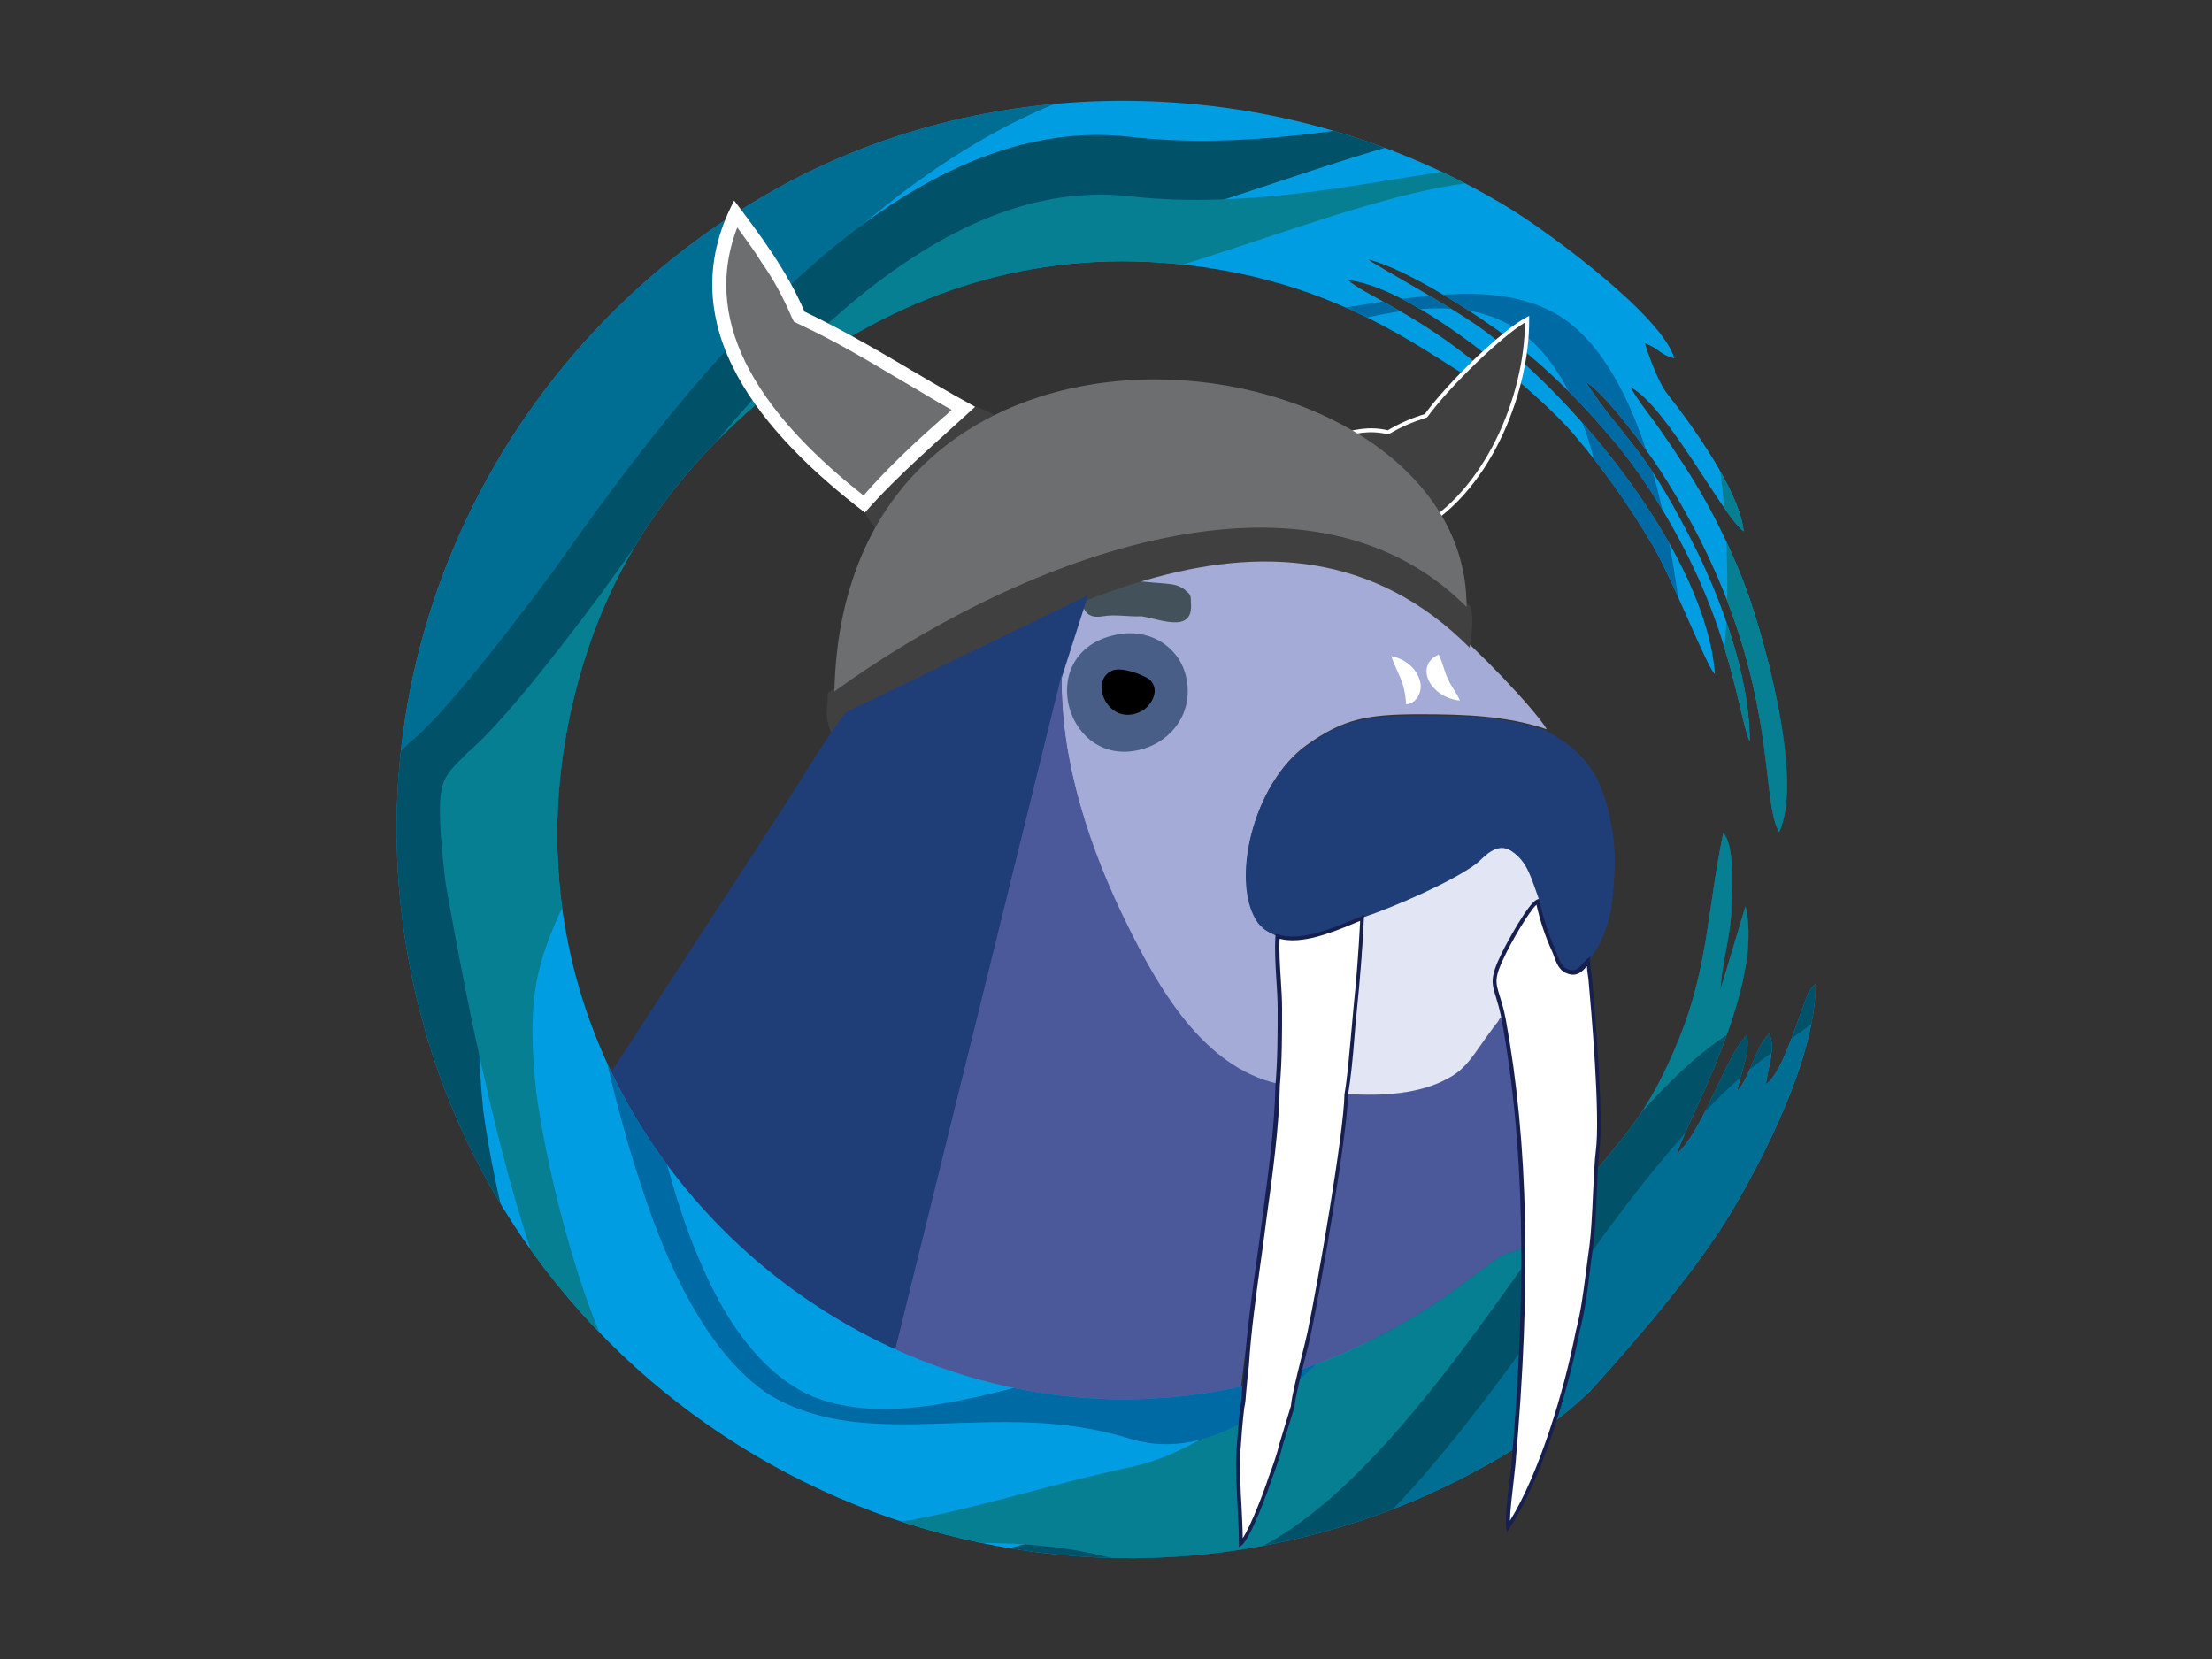 <?xml version="1.0" encoding="utf-8"?> <svg xmlns="http://www.w3.org/2000/svg" xmlns:xlink="http://www.w3.org/1999/xlink" version="1.0" id="Слой_1" x="0px" y="0px" viewBox="0 0 1000 750" style="enable-background:new 0 0 1000 750;" xml:space="preserve"><rect x="0" y="0" width="1000" height="750" fill="#333333" stroke="none"/> <style type="text/css"> .st0{fill-rule:evenodd;clip-rule:evenodd;fill:#4B599B;} .st1{fill-rule:evenodd;clip-rule:evenodd;fill:#A3ABD6;} .st2{fill-rule:evenodd;clip-rule:evenodd;fill:#1F3E77;} .st3{fill-rule:evenodd;clip-rule:evenodd;fill:#E2E5F3;} .st4{fill-rule:evenodd;clip-rule:evenodd;fill:#3755A5;} .st5{fill-rule:evenodd;clip-rule:evenodd;fill:#485E87;} .st6{fill-rule:evenodd;clip-rule:evenodd;fill:#43525A;} .st7{fill-rule:evenodd;clip-rule:evenodd;fill:#000001;} .st8{fill-rule:evenodd;clip-rule:evenodd;fill:#FFFFFF;} .st9{fill-rule:evenodd;clip-rule:evenodd;fill:#404041;} .st10{clip-path:url(#SVGID_00000112612898526560672210000005347947502910143397_);} .st11{clip-path:url(#SVGID_00000163780019508010160020000018152133873690310071_);} .st12{clip-path:url(#SVGID_00000137811071879789871080000000162863016175133330_);} .st13{fill:#009DE2;} .st14{fill:#006D93;} .st15{fill:#015268;} .st16{fill:#077F93;} .st17{fill:#006AA5;} .st18{fill:#171F4F;} .st19{fill:#FFFFFF;} .st20{fill-rule:evenodd;clip-rule:evenodd;fill:#6D6E70;} </style> <g> <g> <path class="st0" d="M609.1,494.6c-0.3,18.1-12.3,86.7-16.7,107.5c-1.7,8.5-6.8,25.9-7.5,33.5c39.3-9.6,74.8-24.2,103.4-49.5 c32.1-27.7-1.4-84.7-8.5-125.6c-2-1-1.7-0.3-3.1,1.7c-1.4,1.7-1.7,2.4-3.1,4.1c-6.8,9.6-10.6,16.4-19.1,21.2 C642.2,494.3,624.8,495.6,609.1,494.6z"></path> </g> <g> <path class="st1" d="M483.1,290.8l-3.1,14.7c-1,39.9,14,81.6,29,112c14.7,30,35.2,65.6,68.6,73.1c0.7-11.6,1-22.9,1-34.5 c0-10.2-2-23.2-1-32.8c-4.8-2.4-5.8-2.4-8.5-6.5c-13-17.8-2.7-62.8,21.9-80.2c16.4-11.6,27-13.7,50.9-13.7 c20.5,0,39.3,0.7,57.4,6.8c-5.8-9.6-33.8-38.6-43.4-45.7c-4.4-3.4-7.9-6.5-12.3-9.6l-14.3-8.2c-11.3-4.8-20.1-8.2-32.4-11.6 C567.8,248.5,494.7,231.4,483.1,290.8z"></path> </g> <g> <path class="st2" d="M577.7,423.3c11.6,3.8,28.3-4.1,38.6-8.5c13.7-4.4,40.6-16,50.9-23.9c3.4-2.7,9.6-10.2,16-5.5 c7.2,4.8,8.9,13,12.3,21.9c1.7,7.9,4.4,15,7.2,22.2c1.4,3.1,2.4,7.9,5.8,9.2c5.5,2,7.5-2.7,9.9-4.4c2.4-4.1,4.8-6.8,6.5-11.6 c1.7-4.4,3.4-9.2,3.8-14.3c1.4-11.6,2-23.2,0-34.1c-4.1-23.9-11.9-34.1-29.7-44c-18.4-6.5-37.2-6.8-57.4-6.8 c-23.6,0-34.5,2-50.9,13.7c-24.6,17.4-34.8,62.5-21.9,80.2C571.9,420.9,572.9,420.9,577.7,423.3z"></path> </g> <g> <path class="st3" d="M616.3,414.7c-0.3,13.3-1.7,27-3.1,40.6c-1.4,13-2,26.6-4.1,39.3c15.7,1,33.1,0,45.7-7.2 c8.5-4.4,11.9-11.6,19.1-21.2c1.4-2,1.7-2.4,3.1-4.1c1.4-2,1-2.7,3.1-1.7c-3.4-16-7.5-14.7,0.3-30c2.4-4.8,11.9-22.2,15.4-23.6 c-3.4-9.2-5.1-17.1-12.3-21.9c-6.8-4.8-12.6,2.7-16,5.5C656.5,398.7,629.6,410.3,616.3,414.7z"></path> </g> <g> <path class="st4" d="M400.8,298.6l88.1-27.7c0.3-11.9,16-9.9,26.3-7.9c4.8-3.1,17.1-5.8,23.2-7.9c5.5-1.7,19.8-5.5,23.6-7.5 c-3.1-2-33.8-3.4-46.4-3.4h-5.1c-35.2,2-72.4,16.7-95.9,40.6C410,289.4,405.3,293.9,400.8,298.6z"></path> </g> <g> <path class="st5" d="M502.6,287.4c-35.5,9.2-20.1,61.1,14,51.2c12.3-3.4,23.6-16,19.5-33.1C533,292.5,519.3,282.9,502.6,287.4z"></path> </g> <g> <path class="st6" d="M515.2,262.8c-10.2-2-25.9-4.1-26.3,7.9c0.7,6.5,3.8,8.9,9.6,7.9c6.1-1,11.6,0.3,17.4,0 c7.9,1,23.6,8.2,22.5-5.8c0-4.8-0.7-4.1-3.1-6.5C530.9,263.5,529.2,264.2,515.2,262.8z"></path> </g> <g> <path class="st7" d="M502.9,303.1c-11.3,4.8-1.4,26.6,13.7,18.1c3.8-2.4,8.2-9.2,3.1-14C516.9,305.1,507.4,301.4,502.9,303.1z"></path> </g> <g> <path class="st8" d="M635.7,318.4c4.8-0.3,8.5-6.5,5.5-12.6c-2-4.4-6.1-7.9-12.3-9.2C632,305.1,635,307.9,635.7,318.4z"></path> </g> <g> <path class="st8" d="M660,316.7c-1.4-3.4-3.8-6.1-5.5-9.9c-1.7-3.8-2.4-7.5-4.1-10.9C639.1,301,646.6,315.4,660,316.7z"></path> </g> <g> <path class="st9" d="M375.6,331.1c-3.1-9.2-1.4-8.2-1.4-17.8c83-58.7,213-114.4,290.9-38.9c1,6.1,0.3,11.3-0.7,18.4 C577.3,205.4,457.2,286,375.6,331.1z"></path> </g> <g> <path class="st9" d="M402.9,244.4c-6.1-4.1-7.9-5.5-12.3-13.3c14.7-17.1,31.4-32.8,50.2-47.5c8.2,3.4,10.2,4.1,17.1,11.6 C438,204.1,415.5,221.5,402.9,244.4z"></path> </g> <g> <g> <defs> <ellipse id="SVGID_1_" cx="522" cy="372" rx="276.9" ry="266.3"></ellipse> </defs> <clipPath id="SVGID_00000061429516688410155940000000899596273904351886_"> <use xlink:href="#SVGID_1_" style="overflow:visible;"></use> </clipPath> <g style="clip-path:url(#SVGID_00000061429516688410155940000000899596273904351886_);"> <path class="st2" d="M382.7,321.9l-0.3,0.3c0,0.3-0.3,0.3-0.3,0.3c-6.8,7.9-22.9,34.8-29.4,44.7l-90.8,139.6l133.8,107.5 c2.7,2.4,4.4,3.8,6.8,5.8l77.8-314.8l11.6-36.2L382.7,321.9z"></path> </g> </g> </g> <g> <g> <defs> <ellipse id="SVGID_00000101095147528256479410000005239466103944789949_" cx="521.7" cy="371.7" rx="276.9" ry="266.3"></ellipse> </defs> <clipPath id="SVGID_00000173157478113619593800000008702835594373516431_"> <use xlink:href="#SVGID_00000101095147528256479410000005239466103944789949_" style="overflow:visible;"></use> </clipPath> <g style="clip-path:url(#SVGID_00000173157478113619593800000008702835594373516431_);"> <path class="st0" d="M402.2,620.3l62.1,16c15.4,13.3,44,2.4,60.4,1.4c7.5-0.3,16.4,2,26.3-1l9.2-1.4 c1.7-20.8,8.5-60.8,10.9-81.6c2.4-20.1,6.1-43.7,6.5-63.8c-33.5-7.5-53.9-43-68.6-73.1c-15-30.4-30-72-29-112L402.2,620.3z"></path> </g> </g> </g> <g> <g> <defs> <path id="SVGID_00000180365698346969920080000009392226598357486775_" d="M779.1,376.5c-7.2,34.1-6.8,60.4-19.8,92.5 c-14,34.8-24.6,43.4-43.4,67.3c-27,34.1-29.4,27-38.6,32.4l-24.2,17.8C451,723.7,198.4,532.2,261.9,306.2 c15.7-56.3,47.1-97.6,90.1-131.8c47.5-37.2,103.8-59.1,167.3-56c93.2,4.8,135.2,51.6,161.1,60.8c-2.4-8.2-9.6-12.3-15.7-17.1 c-27-21.5-48.1-29-55.3-35.5c31.1,3.4,87.4,52.6,101.7,69.3c13.3,15.7,24.2,30.7,36.2,50.9c9.6,16.7,24.2,54.6,28,58 c-4.1-53.3-61.5-123.3-103.4-154.7c-15-11.3-51.2-30.7-53.3-32.8c18.1,4.4,51.6,26.6,63.2,35.5c18.8,14.7,33.5,29.4,48.8,47.8 c13.3,16,27,38.2,37.2,60.8c16,35.5,19.1,64.5,23.2,73.7c0-31.4-14.7-68.6-27-92.2c-22.2-43.4-31.1-45.4-47.1-70.3 c8.2,4.8,27,29.7,33.8,40.3c55.7,86.4,44,147.1,53.6,163.2c11.6-24.6-8.2-93.5-16.7-114.7c-10.9-27-21.2-44.4-37.2-67.3 c-4.8-6.8-9.6-12.6-13.3-19.1c16.7,8.9,41.7,58.4,51.2,65.2c-2-18.4-23.2-47.8-34.5-62.1c-3.8-4.8-7.9-15.7-10.2-22.9 c6.8,2.4,6.5,5.1,13.3,6.8c-5.1-18.8-55.7-56.3-74.1-67.6C580.8,32,450,29.6,350,85.9c-131.4,73.7-201.4,228.4-157.7,380.3 C244.8,649.6,449.3,755.1,635.4,680c32.1-13,68.3-34.5,86-53.9c19.8-21.9,46.8-53.6,61.5-78.5c14-23.6,37.9-69.3,37.9-102.8 c-1.7,1.7-1,0.7-2.4,2.7c-1,1.4-1,1.4-1.7,3.4l-6.5,17.8c-3.1,7.9-6.8,17.8-11.9,21.5c0.7-6.5,4.8-17.4,1.4-22.9 c-6.5,6.8-8.2,19.1-14.3,25.9c1.4-8.5,5.8-16.4,4.4-25.3c-8.9,7.9-19.5,42.7-31.8,53.9c3.4-12.6,39.9-76.1,31.1-112l-11.3,37.6 c0.3-10.2,4.1-22.5,4.8-34.1C782.5,404.1,784.9,383.7,779.1,376.5z"></path> </defs> <clipPath id="SVGID_00000145759839792197301110000007861838499218555324_"> <use xlink:href="#SVGID_00000180365698346969920080000009392226598357486775_" style="overflow:visible;"></use> </clipPath> <g style="clip-path:url(#SVGID_00000145759839792197301110000007861838499218555324_);"> <g> <path class="st13" d="M1008.9,404.5c-8.9,86.4-30.7,88.8-60.8,112.7c-30.4,19.5-69.3,60.4-113,120.5 c-44,58.4-93.2,135.5-145.8,187.8c-52.6,53.6-108.2,82.3-166.6,67.3c-58.4-14.3-114-15.7-166.6-13.3 c-52.6,1-101.7,5.5-145.8-24.2c-44-28-83-90.1-113-184.7c-30.4-90.1-52.2-213-60.8-261.5c-8.9-76.5-3.4-72.7,15.7-92.5 c18.8-15.7,51.2-55,95.3-114.7c44-58.4,99.7-137.2,163.5-193.6c63.8-57.4,136.2-92.5,212-87.4c152.3,17.1,287.8-57.7,375.6-4.4 c44,28,76.5,95.3,95.3,198.4C1012,212.6,1017.4,347.1,1008.9,404.5z"></path> </g> <g> <path class="st14" d="M510.4,800.5C414.1,770.8,325,812.1,252,769.1c-36.5-23.2-68.6-74.8-93.9-153.3 C132.8,541,114.7,439.3,107.6,399c-7.2-63.2-2.7-60.1,13-76.5c15.7-13,42.7-45.4,79.2-94.6c72.7-103.1,185-247.9,311-233.9 c126,14.3,238.3-47.8,311-3.8c36.5,23.2,63.5,78.9,78.9,164.2c15.7,81.6,20.1,192.9,13,240.4c-7.2,71.4-25.3,73.4-50.5,93.2 c-25.3,16-57.4,50.2-93.9,99.4C695.5,690.9,606.7,830.9,510.4,800.5z M510.4,36.4C399.8,61,300.8,185.6,236.3,287 c-32.4,49.8-56.7,90.1-71,118.1c-14.3,30-19.1,48.1-13.3,101.1c5.8,39.9,21.2,110.3,43,161.8c21.9,53.6,50.2,88.1,82.6,103.8 c65.2,28,145.4-6.1,232.8-18.1c87.1-11.9,167.6-131.1,232.8-232.5c32.4-49.8,60.8-91.5,82.6-122.6 c21.9-33.1,37.2-55.7,43-114.7c5.8-45.7,1-123.3-13.3-179.9c-14.3-58.7-38.6-96.6-71-112C719.7-37,620.7,11.9,510.4,36.4z"></path> </g> <g> <path class="st15" d="M510.4,733.6c-80.2-24.9-154.7,9.9-215.8-25.9c-30.4-19.5-57.4-62.5-78.2-127.7 c-20.8-62.5-36.2-147.1-42-180.6c-6.1-52.6-2.4-50.2,10.9-63.8c13-10.6,35.5-37.9,65.9-78.9c60.4-86,154.3-206.6,259.1-194.9 c104.8,11.9,198.7-39.9,259.5-3.1c30.4,19.5,52.9,65.9,65.9,136.9c13,67.9,16.7,160.8,10.9,200.4c-6.1,59.4-21.2,61.1-42,77.5 c-21.2,13.3-47.8,41.7-78.2,83C664.7,642.4,590.7,758.9,510.4,733.6z M510.4,103.4c-89.8,25.3-170,126.7-222.6,211 c-26.3,41.3-46.1,75.8-58,101.1c-11.9,26.6-15.7,44-11.3,86.7c4.4,33.1,17.1,87.4,34.8,127.3c17.8,41.3,41,67.9,67.3,79.5 c52.9,21.2,118.5-7.2,189.8-22.5c71-15.4,136.6-112.3,189.8-196.3c26.3-41.3,49.5-77.2,67.3-104.5c17.8-29,30-50.2,34.8-97.6 c4.4-37.6,0.7-98-11.3-141.7c-11.9-45.4-31.4-74.4-58-86C680.1,38.5,599.9,78.1,510.4,103.4z"></path> </g> <g> <path class="st16" d="M510.4,706.6c-73.7-22.9-142,8.9-198.4-23.9c-28-17.8-52.6-57.4-72-117.4 c-19.1-57.4-33.1-135.5-38.6-166.3c-5.5-48.5-2-46.1,9.9-58.7c11.9-9.9,32.8-34.8,60.8-72.4c55.7-78.9,142-189.8,238.3-179.2 c96.6,10.9,182.7-36.5,238.3-2.7c28,17.8,48.5,60.4,60.8,126c11.9,62.5,15.4,147.8,9.9,184.4c-5.5,54.6-19.5,56.3-38.6,71.4 c-19.5,12.3-44,38.6-72,76.1C652.5,622.6,584.2,729.8,510.4,706.6z M510.4,126.9c-82.3,23.2-156.4,116.4-204.5,193.9 c-24.2,38.2-42.3,69.6-53.3,92.9c-10.9,24.6-14.3,40.6-10.2,79.9c4.1,30.4,15.7,80.6,32.1,117.1c16.4,37.9,37.6,62.5,61.8,73.1 c48.8,19.5,108.9-6.5,174.5-20.5c65.6-14,125.6-103.1,174.5-180.6c24.2-38.2,45.4-70.7,61.8-96.3 c16.4-26.6,27.7-46.1,32.1-89.8c4.1-34.5,0.7-90.1-10.2-130.4c-10.9-41.7-29-68.6-53.3-79.2 C666.5,67.2,592.7,103.7,510.4,126.9z"></path> </g> <g> <path class="st17" d="M510.4,650.3c-60.4-18.8-116.1,7.5-162.2-19.5c-22.9-14.7-43-46.8-58.7-95.9 c-15.7-46.8-27-110.6-31.8-135.9c-4.4-39.6-1.7-37.6,8.2-47.8c9.9-8.2,26.6-28.3,49.5-59.4c45.4-64.5,116.1-155.3,194.9-146.5 c78.9,8.9,149.5-30,194.9-2.4c22.9,14.7,39.6,49.5,49.5,103.1c9.9,51.2,12.6,120.9,8.2,150.6c-4.4,44.7-16,46.1-31.8,58.4 c-15.7,10.2-35.8,31.4-58.7,62.1C626.5,581.7,570.5,669.1,510.4,650.3z M510.4,176.4c-67.3,19.1-127.7,95.3-167.3,158.4 c-19.8,31.1-34.8,57-43.4,76.1c-8.9,20.1-11.9,33.1-8.5,65.2c3.4,24.9,12.6,65.9,25.9,95.6c13.3,31.1,30.7,51.2,50.5,59.7 c39.9,15.7,89.1-5.5,142.7-16.7c53.6-11.6,102.8-84.3,142.7-147.5c19.8-31.1,37.2-58,50.5-78.5c13.3-21.9,22.5-37.6,25.9-73.4 c3.4-28.3,0.3-73.7-8.5-106.5c-8.9-34.1-23.6-56-43.7-64.5C638.1,127.6,577.7,157.3,510.4,176.4z"></path> </g> </g> </g> </g> <g> <path class="st8" d="M679.8,460.8c11.9,65.2,10.2,134.5,4.4,201.1c-0.7,7.2-3.1,22.2-2.4,28.3c14.3-21.5,26.3-61.8,31.4-88.4 c3.4-13,4.1-24.9,6.1-38.9c1.4-9.9,1.7-34.8,2.7-42.3c2-14.7-1.4-57.4-3.1-75.8c-0.3-4.4-1-6.1-1-10.2c-2.4,2-4.4,6.8-9.9,4.4 c-3.4-1.4-4.4-5.8-5.8-9.2c-3.1-7.2-5.5-14.3-7.2-22.2c-3.4,1.4-13,18.4-15.4,23.6C672.3,446.1,676.7,444.8,679.8,460.8z"></path> <path class="st18" d="M681.2,692.7l-0.3-2.4c-0.5-4.6,0.6-13.8,1.6-21.3c0.3-2.8,0.7-5.3,0.8-7.2c7.1-81.7,5.7-145.5-4.4-200.8 c-0.9-4.5-1.8-7.6-2.6-10.2c-2-6.4-2.8-9,2.7-20.1c2.1-4.4,11.9-22.4,15.8-24l1-0.4l0.2,1c1.6,7.4,3.9,14.6,7.1,22 c0.2,0.6,0.5,1.2,0.7,1.8c1.1,2.9,2.2,5.9,4.6,6.9c3.7,1.6,5.5-0.4,7.3-2.6c0.6-0.6,1.1-1.2,1.7-1.7l1.5-1.2v1.9 c0,2.3,0.2,3.8,0.5,5.6c0.2,1.3,0.4,2.7,0.5,4.6c0.9,9.8,5.3,59.7,3.1,76c-0.5,3.4-0.8,10.7-1.1,18.3c-0.4,9.2-0.8,18.6-1.6,24 c-0.6,4.2-1.1,8.2-1.6,12.1c-1.1,9.1-2.2,17.8-4.6,26.9c-5.4,28-17.6,67.7-31.5,88.7L681.2,692.7z M694.6,409 c-3.5,3.2-11.4,16.9-14,22.5c-5.2,10.4-4.6,12.5-2.6,18.8c0.8,2.6,1.8,5.7,2.7,10.4l0,0c10.2,55.5,11.6,119.5,4.4,201.3 c-0.2,2-0.5,4.5-0.8,7.3c-0.7,6.1-1.6,13.4-1.7,18.2c13.2-21.3,24.6-58.9,29.8-85.8c2.4-9.1,3.4-17.7,4.6-26.7 c0.5-3.9,1-7.9,1.6-12.1c0.7-5.3,1.2-14.7,1.6-23.8c0.4-7.7,0.7-15,1.2-18.5c2.2-16.1-2.2-65.8-3.1-75.6c-0.1-1.8-0.3-3.2-0.5-4.5 c-0.2-1.2-0.3-2.4-0.4-3.7c0,0-0.1,0.1-0.1,0.1c-1.9,2.2-4.5,5.1-9.3,3c-3.2-1.3-4.5-4.8-5.6-7.9c-0.2-0.6-0.4-1.2-0.7-1.8 C698.4,423,696.2,416.1,694.6,409z"></path> </g> <g> <path class="st8" d="M577.7,423.3c-0.7,9.6,1,22.5,1,32.8c0,11.6,0,23.2-1,34.5c-0.3,19.8-3.8,43.7-6.5,63.8 c-2.7,20.8-6.1,42.3-7.5,62.8c-0.3,2.7-0.7,5.8-1,9.6c-0.3,2.7-0.3,6.1-1,9.6c-0.7,5.1-1.4,14-1.7,19.5c-0.7,14.7,1,29.4,1,42 c3.8-2.7,11.6-23.9,13.3-29.4c2-5.5,3.8-10.2,5.1-15.7l5.1-16.7c0.7-7.5,5.8-24.9,7.5-33.5c4.4-20.8,16.4-89.5,16.7-107.5 c2-12.6,2.7-26.3,4.1-39.3c1.4-13.3,2.4-27.3,3.1-40.6C606,418.8,589.3,427,577.7,423.3z"></path> <path class="st18" d="M560.1,699.5v-1.7c0-5.1-0.3-10.4-0.6-16c-0.4-8.4-0.9-17.2-0.5-26c0.3-4.7,1-14,1.7-19.5 c0.4-2.2,0.6-4.3,0.7-6.3c0.1-1.2,0.2-2.3,0.3-3.3c0.3-3.4,0.6-6.5,1-9.6c1-15.6,3.3-32.1,5.5-48c0.7-5,1.4-9.9,2-14.8l0.5-3.9 c2.6-19.4,5.6-41.3,5.9-59.8c1-11.3,1-23.1,1-34.5c0-4.2-0.3-9-0.6-13.6c-0.4-6.7-0.8-13.5-0.4-19.2l0.1-1.1l1.1,0.3 c9.6,3.1,23.1-2.3,32.9-6.3c1.7-0.7,3.3-1.3,4.7-1.9l1.3-0.5l-0.1,1.3c-0.7,14-1.8,28.1-3.1,40.7c-0.5,4.4-0.8,8.8-1.2,13.3 c-0.7,8.7-1.5,17.6-2.9,26c-0.3,17.7-12.2,86.2-16.7,107.6c-0.6,3.2-1.8,7.7-3,12.5c-1.9,7.6-4.1,16.3-4.5,20.9l-5.2,16.9 c-1.4,5.7-3.2,10.7-5.1,15.8c-1.4,4.5-9.5,26.8-13.6,29.8L560.1,699.5z M578.5,424.4c-0.3,5.3,0.1,11.7,0.5,17.9 c0.3,4.7,0.6,9.5,0.6,13.7c0,11.4,0,23.3-1,34.6c-0.3,18.5-3.3,40.5-6,60l-0.5,3.9c-0.6,4.9-1.3,9.8-2,14.8 c-2.2,15.9-4.5,32.3-5.5,48c-0.4,3.1-0.7,6.2-1,9.6c-0.1,1-0.2,2.1-0.3,3.2c-0.1,2-0.3,4.2-0.8,6.4c-0.7,5.4-1.4,14.7-1.7,19.3 c-0.4,8.7,0,17.4,0.5,25.8c0.2,4.8,0.5,9.4,0.5,13.8c3.7-5.5,9.8-21.6,11.6-27.3c1.9-5.1,3.7-10,5.1-15.7l5.1-16.8 c0.4-4.6,2.5-12.9,4.5-21c1.2-4.7,2.3-9.2,3-12.4c4.5-21.3,16.4-89.7,16.7-107.4c1.4-8.5,2.1-17.4,2.9-26 c0.4-4.5,0.8-8.9,1.2-13.3c1.3-12.2,2.3-25.7,3-39.2c-1.1,0.4-2.2,0.9-3.4,1.4C601.8,421.7,588.6,427,578.5,424.4z"></path> </g> <g> <path class="st9" d="M639.8,239.9c-8.9-18.1-20.8-30.7-39.3-41.7c9.6-2.4,17.1-5.1,27-2.7c5.8-3.4,10.6-5.5,17.1-7.5 c11.3-15.4,35.8-38.6,45.7-43.7C690.7,180.5,670.9,224.2,639.8,239.9z"></path> <path class="st19" d="M639.4,241.1l-0.4-0.8c-8.8-18-20.5-30.3-38.9-41.3l-1.9-1.1l2.1-0.5c1.3-0.3,2.5-0.6,3.7-1 c7.9-2.1,14.7-3.9,23.4-1.9c5.5-3.2,10.2-5.3,16.7-7.3c11.2-15.2,35.5-38.4,45.9-43.7l1.3-0.7l0,1.4c0.3,34.5-18.7,80-51,96.4 L639.4,241.1z M602.8,198.6c17.2,10.6,28.8,23,37.4,40.1c30.8-16.1,49-59.4,49.2-92.9c-10.7,6.4-33.8,28.6-44.1,42.7l-0.2,0.2 l-0.3,0.1c-6.6,2.1-11.3,4.2-16.9,7.4l-0.3,0.2l-0.3-0.1c-8.4-2-15.1-0.3-22.8,1.8C603.9,198.3,603.4,198.5,602.8,198.6z"></path> </g> <g> <g> <path class="st20" d="M440.8,183.9c-16.7,15.4-34.8,30.7-49.8,47.8c-45.4-34.8-89.1-84-59.1-141c11.9,15.7,23.9,31.8,31.8,50.2 C392.3,154.6,413.8,169.2,440.8,183.9z"></path> </g> <g> <path class="st8" d="M440.8,183.9c-16.7,15.4-34.8,30.7-49.8,47.8c-45.4-34.8-89.1-84-59.1-141c11.9,15.7,23.9,31.8,31.8,50.2 C392.3,154.6,413.8,169.2,440.8,183.9L440.8,183.9z M426.4,188.7c1.4-1,2.7-2.4,3.8-3.4c-7.9-4.4-15-8.9-22.2-13 c-15-8.9-29.7-17.8-47.1-25.9l-2-1l-1-2c-3.8-8.9-8.2-17.1-13.7-24.9c-3.4-5.5-7.2-10.6-10.9-15.7c-8.9,23.2-5.1,44.7,5.5,64.5 c11.6,21.5,31.1,40.6,51.6,56.7C401.5,211.2,414.1,199.6,426.4,188.7z"></path> </g> </g> <g> <path class="st20" d="M663,274.4c-74.1-74.4-207.2-18.8-285.8,38.2C381.7,111.9,663.7,149.8,663,274.4z"></path> </g> </g> </svg> 